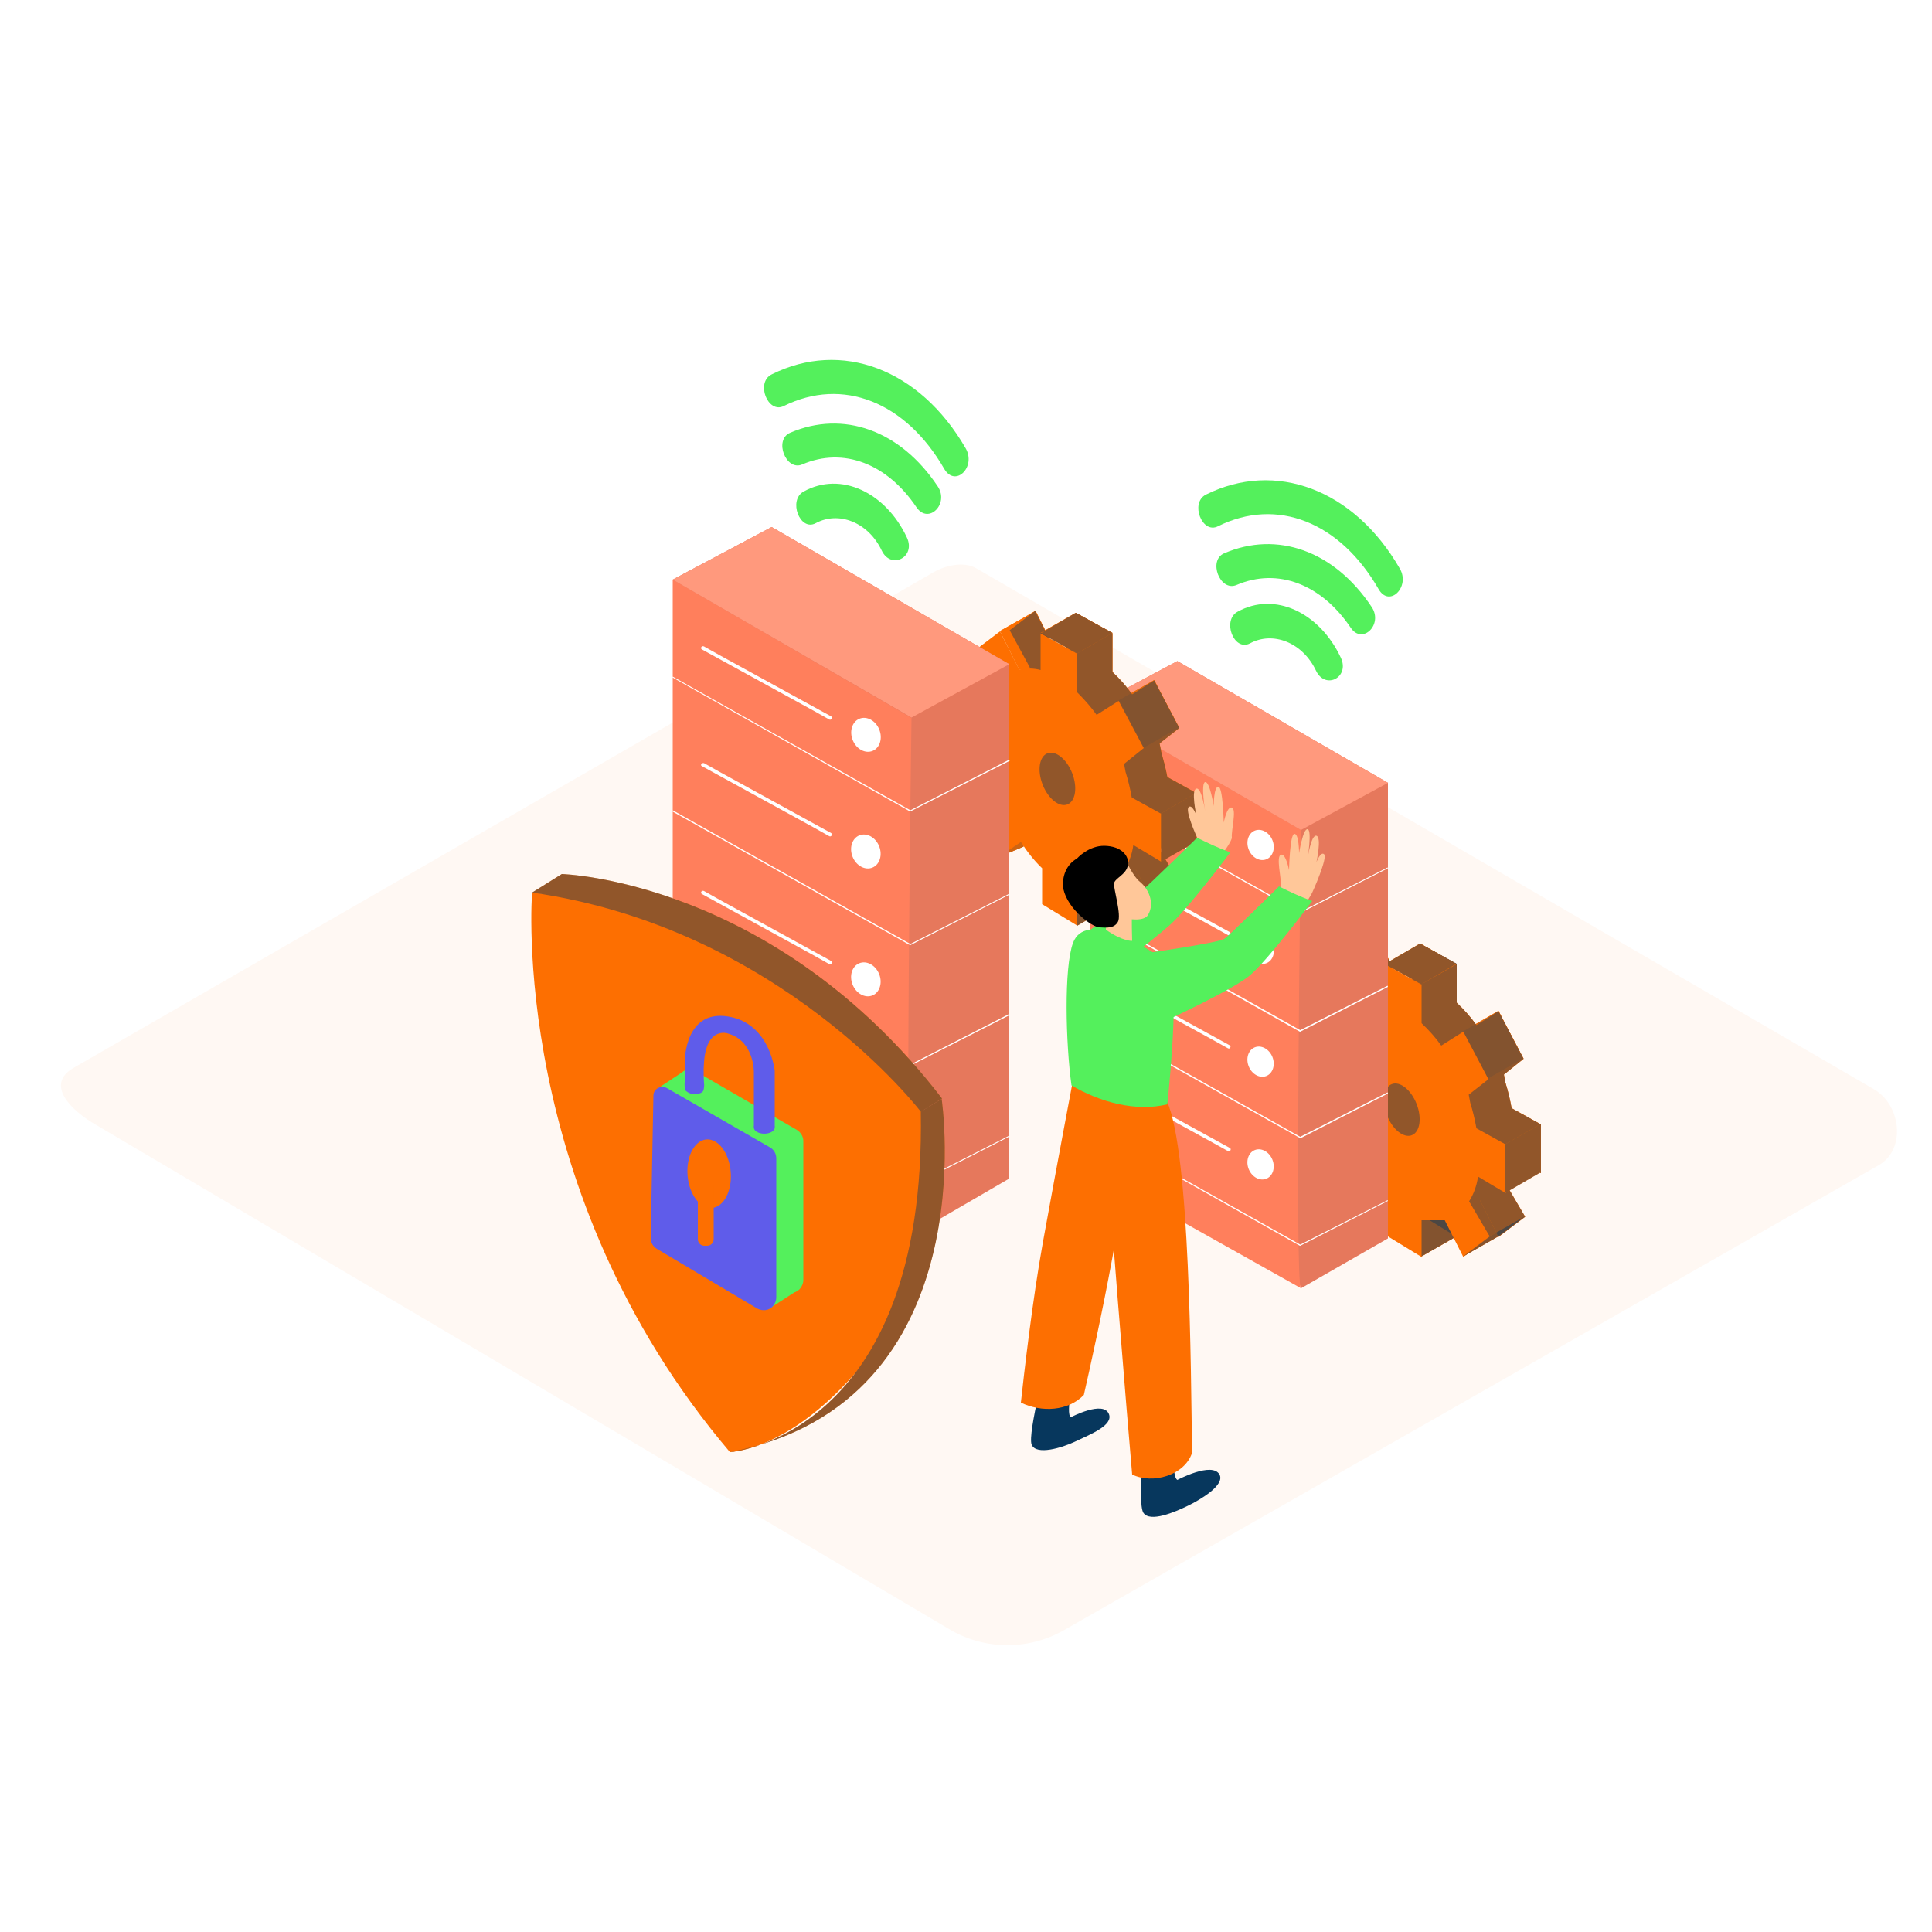 <svg version="1.1" id="Layer_1" xmlns="http://www.w3.org/2000/svg" xmlns:xlink="http://www.w3.org/1999/xlink" x="0px" y="0px" viewBox="0 0 500 500" xml:space="preserve" data-imageid="cybersecurity-1-19" imageName="Cybersecurity 1" class="illustrations_image">
<style type="text/css">
	.st0_cybersecurity-1-19{fill:#fff8f3;}
	.st1_cybersecurity-1-19{opacity:0.32;fill:url(#SVGID_1_);enable-background:new    ;}
	.st2_cybersecurity-1-19{opacity:0.32;fill:url(#SVGID_00000060734686357628852630000004716102117278821558_);enable-background:new    ;}
	.st3_cybersecurity-1-19{fill:#68E1FD;}
	.st4_cybersecurity-1-19{opacity:0.44;fill:#07375D;enable-background:new    ;}
	.st5_cybersecurity-1-19{opacity:0.1;fill:#07375D;enable-background:new    ;}
	.st6_cybersecurity-1-19{fill:#FF7F5C;}
	.st7_cybersecurity-1-19{fill:#FFFFFF;}
	.st8_cybersecurity-1-19{opacity:0.2;fill:#FFFFFF;enable-background:new    ;}
	.st9_cybersecurity-1-19{fill:#54f05c;}
	.st10_cybersecurity-1-19{fill:#5F5CEA;}
	.st11_cybersecurity-1-19{fill:#FFC799;}
	.st12_cybersecurity-1-19{fill:#07375D;}
</style>
<g id="background_cybersecurity-1-19">
	<path class="st0_cybersecurity-1-19" d="M246.3,422L25,291.2c-7-4-13.1-10.5-6.2-14.7l222.1-128c3.3-2.1,8.4-3.4,11.8-1.4L485,281.9&#10;&#9;&#9;c7,4.1,8.3,15.5,1.3,19.6L275.5,421.8C266.5,427,255.4,427.1,246.3,422z"/>
	
		<linearGradient id="SVGID_1_-cybersecurity-1-19" gradientUnits="userSpaceOnUse" x1="230.86" y1="136.05" x2="343.36" y2="208.46" gradientTransform="matrix(1 0 0 -1 0 502)">
		<stop offset="0" style="stop-color:#000000;stop-opacity:0"/>
		<stop offset="0.99" style="stop-color:#000000"/>
	</linearGradient>
	<polyline class="st1_cybersecurity-1-19" points="359.2,320.5 225.7,399.8 176.5,363.8 324.3,274.8 &#9;"/>
	
		<linearGradient id="SVGID_00000097479554602849335910000016223651109516079008_-cybersecurity-1-19" gradientUnits="userSpaceOnUse" x1="144.906" y1="162.792" x2="200.176" y2="198.722" gradientTransform="matrix(1 0 0 -1 0 502)">
		<stop offset="0" style="stop-color:#000000;stop-opacity:0"/>
		<stop offset="0.99" style="stop-color:#000000"/>
	</linearGradient>
	<path style="opacity:0.32;fill:url(#SVGID_00000097479554602849335910000016223651109516079008_);enable-background:new    ;" d="&#10;&#9;&#9;M163.8,363l97.4-58l-39.4-51.5l-119,71.6C122.4,338.9,143.2,350.8,163.8,363z"/>
</g>
<g id="gear_2_cybersecurity-1-19">
	<path class="st3_cybersecurity-1-19 targetColor" d="M388.1,317.9c-0.1,0.2-0.7,2.5-1.2,2s-3,0.6-3,0.6l-7-9l0.9-2.9h6.3" style="fill: rgb(253, 111, 1);"/>
	<path class="st3_cybersecurity-1-19 targetColor" d="M354,279.3l-0.7-2.3l-7.4-4v-12.7c0-0.2,7.2,4.2,7.2,4.2l0.3-0.7c0.4-1.9,1.1-3.8,2.2-5.5l-5.2-9.6l6.6-5&#10;&#9;&#9;l5,9.9h0c1.8-0.4,3.7-0.4,5.5,0.1v-9.5l9.5,5.3v10c1.9,1.8,3.6,3.7,5.1,5.8l5.7-3.6l6.5,12.3l-5.1,4.1l0.4,2.1&#10;&#9;&#9;c0.7,2.2,1.2,4.4,1.6,6.6l7.6,4.2v12.6l-7.2-4.3c-0.3,2.3-1.1,4.5-2.3,6.4l5.4,9.2l-6.9,5.2l-4.8-9.5h-6v9.5l-9-5.5v-9.3&#10;&#9;&#9;c-2.1-2-3.9-4.3-5.5-6.8l-5.4,3.7l-6.6-12.5l5.5-4l-0.5-1.9C354.8,282.2,354.4,280.7,354,279.3z" style="fill: rgb(253, 111, 1);"/>
	<polyline class="st3_cybersecurity-1-19 targetColor" points="336.9,265.6 345.2,260.5 347.3,263.6 344.1,270.4 &#9;" style="fill: rgb(253, 111, 1);"/>
	<polyline class="st3_cybersecurity-1-19 targetColor" points="347.8,307.4 354,304.8 354,301 &#9;" style="fill: rgb(253, 111, 1);"/>
	<polygon class="st3_cybersecurity-1-19 targetColor" points="367.8,325.2 376.9,320 374.6,313.1 366.4,315.5 &#9;" style="fill: rgb(253, 111, 1);"/>
	<polygon class="st3_cybersecurity-1-19 targetColor" points="357.1,243.7 348,248.9 353,258.9 358.4,259 359.7,248.9 &#9;" style="fill: rgb(253, 111, 1);"/>
	
		<ellipse transform="matrix(0.931 -0.366 0.366 0.931 -79.907 152.505)" class="st3_cybersecurity-1-19 targetColor" cx="362.6" cy="287.2" rx="4.1" ry="7.1" style="fill: rgb(253, 111, 1);"/>
	<polygon class="st3_cybersecurity-1-19 targetColor" points="377,249.5 367.9,254.7 358.4,249.5 367.5,244.2 &#9;" style="fill: rgb(253, 111, 1);"/>
	<polygon class="st3_cybersecurity-1-19 targetColor" points="378.7,266.9 387.8,261.6 394.2,273.9 385.1,279.1 &#9;" style="fill: rgb(253, 111, 1);"/>
	<polygon class="st3_cybersecurity-1-19 targetColor" points="394.6,314.8 385.5,320 378.6,325.2 387.7,320 &#9;" style="fill: rgb(253, 111, 1);"/>
	<path class="st4_cybersecurity-1-19" d="M388.1,317.9c-0.1,0.2-0.7,2.5-1.2,2s-3,0.6-3,0.6l-7-9l0.9-2.9h6.3"/>
	<path class="st3_cybersecurity-1-19 targetColor" d="M354,279.3l-0.7-2.3l-7.4-4v-12.7c0-0.2,7.2,4.2,7.2,4.2l0.3-0.7c0.4-1.9,1.1-3.8,2.2-5.5l-5.2-9.6l6.6-5&#10;&#9;&#9;l5,9.9h0c1.8-0.4,3.7-0.4,5.5,0.1v-9.5l9.5,5.3v10c1.9,1.8,3.6,3.7,5.1,5.8l5.7-3.6l6.5,12.3l-5.1,4.1l0.4,2.1&#10;&#9;&#9;c0.7,2.2,1.2,4.4,1.6,6.6l7.6,4.2v12.6l-7.2-4.3c-0.3,2.3-1.1,4.5-2.3,6.4l5.4,9.2l-6.9,5.2l-4.8-9.5h-6v9.5l-9-5.5v-9.3&#10;&#9;&#9;c-2.1-2-3.9-4.3-5.5-6.8l-5.4,3.7l-6.6-12.5l5.5-4l-0.5-1.9C354.8,282.2,354.4,280.7,354,279.3z" style="fill: rgb(253, 111, 1);"/>
	<polyline class="st4_cybersecurity-1-19" points="336.9,265.6 345.2,260.5 347.3,263.6 344.1,270.4 &#9;"/>
	<polyline class="st3_cybersecurity-1-19 targetColor" points="347.8,307.4 354,304.8 354,301 &#9;" style="fill: rgb(253, 111, 1);"/>
	<polygon class="st3_cybersecurity-1-19 targetColor" points="367.8,325.2 376.9,320 374.6,313.1 366.4,315.5 &#9;" style="fill: rgb(253, 111, 1);"/>
	<polygon class="st3_cybersecurity-1-19 targetColor" points="357.1,243.7 348,248.9 353,258.9 358.4,259 359.7,248.9 &#9;" style="fill: rgb(253, 111, 1);"/>
	
		<ellipse transform="matrix(0.931 -0.366 0.366 0.931 -79.907 152.505)" class="st3_cybersecurity-1-19 targetColor" cx="362.6" cy="287.2" rx="4.1" ry="7.1" style="fill: rgb(253, 111, 1);"/>
	<polygon class="st3_cybersecurity-1-19 targetColor" points="378.7,266.9 387.8,261.6 394.2,273.9 385.1,279.1 &#9;" style="fill: rgb(253, 111, 1);"/>
	<polygon class="st3_cybersecurity-1-19 targetColor" points="394.6,314.8 385.5,320 378.6,325.2 387.7,320 &#9;" style="fill: rgb(253, 111, 1);"/>
	<path class="st4_cybersecurity-1-19" d="M354,279.3l-0.7-2.3l-7.4-4v-12.7c0-0.2,7.2,4.2,7.2,4.2l0.3-0.7c0.4-1.9,1.1-3.8,2.2-5.5l-5.2-9.6l6.6-5&#10;&#9;&#9;l5,9.9h0c1.8-0.4,3.7-0.4,5.5,0.1v-9.5l9.5,5.3v10c1.9,1.8,3.6,3.7,5.1,5.8l5.7-3.6l6.5,12.3l-5.1,4.1l0.4,2.1&#10;&#9;&#9;c0.7,2.2,1.2,4.4,1.6,6.6l7.6,4.2v12.6l-7.2-4.3c-0.3,2.3-1.1,4.5-2.3,6.4l5.4,9.2l-6.9,5.2l-4.8-9.5h-6v9.5l-9-5.5v-9.3&#10;&#9;&#9;c-2.1-2-3.9-4.3-5.5-6.8l-5.4,3.7l-6.6-12.5l5.5-4l-0.5-1.9C354.8,282.2,354.4,280.7,354,279.3z"/>
	<polyline class="st5_cybersecurity-1-19" points="347.8,307.4 354,304.8 354,301 &#9;"/>
	<polygon class="st5_cybersecurity-1-19" points="367.8,325.2 376.9,320 374.6,313.1 366.4,315.5 &#9;"/>
	
		<ellipse transform="matrix(0.931 -0.366 0.366 0.931 -79.907 152.505)" class="st5_cybersecurity-1-19" cx="362.6" cy="287.2" rx="4.1" ry="7.1"/>
	<polygon class="st5_cybersecurity-1-19" points="378.7,266.9 387.8,261.6 394.2,273.9 385.1,279.1 &#9;"/>
	<polygon class="st5_cybersecurity-1-19" points="394.6,314.8 385.5,320 378.6,325.2 387.7,320 &#9;"/>
	<polyline class="st5_cybersecurity-1-19" points="347.8,307.4 354,304.8 354,301 &#9;"/>
	<polygon class="st4_cybersecurity-1-19" points="367.8,325.2 376.9,320 374.6,313.1 366.4,315.5 &#9;"/>
	<path class="st3_cybersecurity-1-19 targetColor" d="M344.9,284.6l-0.7-2.3l-7.4-4v-12.7c0-0.2,7.2,4.2,7.2,4.2l0.3-0.7c0.4-1.9,1.1-3.8,2.2-5.5l-5.2-9.6l6.6-5&#10;&#9;&#9;l5,9.9h0c1.8-0.4,3.7-0.4,5.5,0.1v-9.5l9.5,5.3v10c1.9,1.8,3.6,3.7,5.1,5.8l5.7-3.6l6.5,12.3l-5.1,4l0.4,2.1&#10;&#9;&#9;c0.7,2.2,1.2,4.4,1.6,6.6l7.6,4.2v12.6l-7.2-4.3c-0.3,2.3-1.1,4.5-2.3,6.4l5.4,9.2l-6.9,5.2l-4.8-9.5h-6v9.5l-9-5.5v-9.3&#10;&#9;&#9;c-2.1-2-3.9-4.3-5.5-6.8l-5.4,3.7l-6.6-12.5l5.5-4l-0.5-1.9C345.7,287.4,345.3,286,344.9,284.6z" style="fill: rgb(253, 111, 1);"/>
	
		<ellipse transform="matrix(0.931 -0.366 0.366 0.931 -79.907 152.505)" class="st4_cybersecurity-1-19" cx="362.6" cy="287.2" rx="4.1" ry="7.1"/>
	<polygon class="st4_cybersecurity-1-19" points="394.6,314.8 385.5,320 378.6,325.2 387.7,320 &#9;"/>
	<polygon class="st3_cybersecurity-1-19 targetColor" points="377,249.5 367.9,254.7 358.4,249.5 367.5,244.2 &#9;" style="fill: rgb(253, 111, 1);"/>
	<polygon class="st4_cybersecurity-1-19" points="377,249.4 367.9,254.7 358.4,249.5 367.5,244.2 &#9;"/>
	<polygon class="st3_cybersecurity-1-19 targetColor" points="398.7,290.9 389.6,296.1 389.6,308.7 398.7,303.4 &#9;" style="fill: rgb(253, 111, 1);"/>
	<polygon class="st4_cybersecurity-1-19" points="398.7,290.9 389.6,296.1 389.6,308.7 398.7,303.4 &#9;"/>
</g>
<g id="storage_2_cybersecurity-1-19">
	<polyline class="st6_cybersecurity-1-19" points="282,183.2 304.7,171.1 359.2,202.6 359.2,320.5 336.7,333.4 &#9;"/>
	<polyline class="st5_cybersecurity-1-19" points="282,183.2 304.7,171.1 359.2,202.6 359.2,320.5 336.7,333.4 &#9;"/>
	<path class="st6_cybersecurity-1-19" d="M336.7,333.4c-1.7-0.1,0-118.6,0-118.6L282,183.2v119.5L336.7,333.4z"/>
	<polygon class="st7_cybersecurity-1-19" points="336.5,236.3 336.4,236.3 281.9,205.6 282.1,205.4 336.5,236 359.1,224.5 359.2,224.7 &#9;"/>
	<polygon class="st7_cybersecurity-1-19" points="336.5,267 336.4,267 281.9,236.3 282.1,236 336.5,266.6 359.1,255.1 359.2,255.4 &#9;"/>
	<polygon class="st7_cybersecurity-1-19" points="336.5,294.6 336.4,294.5 281.9,263.9 282.1,263.6 336.5,294.2 359.1,282.7 359.2,283 &#9;"/>
	<polygon class="st7_cybersecurity-1-19" points="336.5,322.4 336.4,322.4 281.9,291.7 282.1,291.5 336.5,322.1 359.1,310.6 359.2,310.8 &#9;"/>
	<polygon class="st6_cybersecurity-1-19" points="336.7,214.8 359.2,202.6 304.7,171.1 282,183.2 &#9;"/>
	<polygon class="st8_cybersecurity-1-19" points="336.7,214.8 359.2,202.6 304.7,171.1 282,183.2 &#9;"/>
	<ellipse transform="matrix(0.925 -0.379 0.379 0.925 -58.565 140.084)" class="st7_cybersecurity-1-19" cx="326.4" cy="218.7" rx="3.3" ry="4"/>
	<path class="st7_cybersecurity-1-19" d="M288.7,199.2l25.5,14l3.6,2c0.2,0.1,0.5,0.1,0.6-0.2c0.1-0.2,0.1-0.5-0.2-0.6l-25.5-14l-3.6-2&#10;&#9;&#9;C288.6,198.1,288.2,198.9,288.7,199.2L288.7,199.2z"/>
	<ellipse transform="matrix(0.925 -0.379 0.379 0.925 -68.73 142.082)" class="st7_cybersecurity-1-19" cx="326.4" cy="245.6" rx="3.3" ry="4"/>
	<path class="st7_cybersecurity-1-19" d="M288.7,226l25.5,14l3.6,2c0.2,0.1,0.5,0.1,0.6-0.2c0.1-0.2,0.1-0.5-0.2-0.6l-25.5-14l-3.6-2&#10;&#9;&#9;C288.6,224.9,288.2,225.7,288.7,226L288.7,226z"/>
	<ellipse transform="matrix(0.925 -0.379 0.379 0.925 -79.835 144.272)" class="st7_cybersecurity-1-19" cx="326.4" cy="274.8" rx="3.3" ry="4"/>
	<path class="st7_cybersecurity-1-19" d="M288.7,255.3l25.5,14l3.6,2c0.2,0.1,0.5,0.1,0.6-0.2c0.1-0.2,0.1-0.5-0.2-0.6l-25.5-14l-3.6-2&#10;&#9;&#9;C288.6,254.2,288.2,255,288.7,255.3L288.7,255.3z"/>
	<ellipse transform="matrix(0.925 -0.379 0.379 0.925 -89.919 146.254)" class="st7_cybersecurity-1-19" cx="326.4" cy="301.4" rx="3.3" ry="4"/>
	<path class="st7_cybersecurity-1-19" d="M288.7,281.9l25.5,14l3.6,2c0.5,0.3,1-0.5,0.5-0.8l-25.5-14l-3.6-2C288.6,280.8,288.2,281.6,288.7,281.9&#10;&#9;&#9;L288.7,281.9z"/>
</g>
<g id="wifi_cybersecurity-1-19">
	<g id="wifi-2_cybersecurity-1-19">
		<path class="st9_cybersecurity-1-19" d="M234.7,139.1c-5.5-11.7-17.1-17.2-26.7-11.9c-4.1,2.2-1,10.4,3.1,8.2c5.9-3.2,13.6-0.3,17.1,7.1&#10;&#9;&#9;&#9;C230.6,147.5,237.1,144.2,234.7,139.1z"/>
		<path class="st9_cybersecurity-1-19" d="M242.7,125.9c-9.7-14.6-24.5-19.8-38.2-13.9c-4.3,1.8-1.1,10,3.1,8.2c10.7-4.6,22-0.2,29.6,11.1&#10;&#9;&#9;&#9;C240.3,135.8,245.7,130.4,242.7,125.9z"/>
		<path class="st9_cybersecurity-1-19" d="M249.9,116c-11.9-20.6-32.2-28.1-50.2-19.1c-4.2,2.1-1,10.2,3.1,8.2c15.3-7.6,31.6-1.1,41.6,16.3&#10;&#9;&#9;&#9;C247.3,126.2,252.7,120.8,249.9,116z"/>
	</g>
	<path class="st9_cybersecurity-1-19" d="M347,170.2c-5.5-11.7-17.1-17.2-26.7-11.9c-4.1,2.2-1,10.4,3.2,8.2c5.9-3.2,13.6-0.3,17.1,7.1&#10;&#9;&#9;C343,178.6,349.4,175.3,347,170.2z"/>
	<path class="st9_cybersecurity-1-19" d="M355,157.1c-9.7-14.6-24.5-19.8-38.2-13.9c-4.2,1.8-1.1,10,3.2,8.2c10.7-4.6,22-0.2,29.6,11.1&#10;&#9;&#9;C352.6,166.9,358,161.6,355,157.1z"/>
	<path class="st9_cybersecurity-1-19" d="M362.3,147.2c-11.9-20.7-32.3-28.1-50.2-19.2c-4.2,2.1-1,10.3,3.1,8.2c15.3-7.6,31.6-1.1,41.6,16.3&#10;&#9;&#9;C359.6,157.3,365,151.9,362.3,147.2z"/>
</g>
<g id="gear_1_cybersecurity-1-19">
	<path class="st3_cybersecurity-1-19 targetColor" d="M299,232.3c-0.1,0.2-0.7,2.5-1.2,2s-3,0.6-3,0.6l-7-9l0.9-2.9h6.3" style="fill: rgb(253, 111, 1);"/>
	<path class="st3_cybersecurity-1-19 targetColor" d="M264.9,193.7l-0.7-2.3l-7.4-4v-12.7c0-0.2,7.2,4.2,7.2,4.2l0.3-0.7c0.4-1.9,1.1-3.8,2.2-5.5l-5.2-9.6l6.6-5&#10;&#9;&#9;l5,9.9l0,0c1.8-0.4,3.7-0.4,5.5,0.1v-9.5l9.5,5.3v10c1.9,1.8,3.6,3.7,5.1,5.8l5.7-3.6l6.5,12.3l-5.1,4l0.4,2.1&#10;&#9;&#9;c0.6,2.2,1.2,4.4,1.6,6.6l7.6,4.2v12.6l-7.2-4.3c-0.3,2.3-1.1,4.5-2.3,6.4l5.4,9.2l-6.9,5.2l-4.8-9.5h-6v9.5l-9-5.5v-9.3&#10;&#9;&#9;c-2.1-2-3.9-4.3-5.5-6.8l-5.4,3.7l-6.6-12.6l5.5-4l-0.5-1.9C265.7,196.5,265.3,195.1,264.9,193.7z" style="fill: rgb(253, 111, 1);"/>
	<polyline class="st3_cybersecurity-1-19 targetColor" points="247.8,179.9 256.1,174.9 258.2,178 255,184.8 &#9;" style="fill: rgb(253, 111, 1);"/>
	<polyline class="st3_cybersecurity-1-19 targetColor" points="258.7,221.7 264.9,219.1 264.9,215.4 &#9;" style="fill: rgb(253, 111, 1);"/>
	<polygon class="st3_cybersecurity-1-19 targetColor" points="278.7,239.6 287.8,234.3 285.5,227.4 277.3,229.8 &#9;" style="fill: rgb(253, 111, 1);"/>
	<polygon class="st3_cybersecurity-1-19 targetColor" points="268,158.1 258.8,163.3 263.8,173.3 269.3,173.4 270.6,163.3 &#9;" style="fill: rgb(253, 111, 1);"/>
	
		<ellipse transform="matrix(0.931 -0.366 0.366 0.931 -54.761 113.984)" class="st3_cybersecurity-1-19 targetColor" cx="273.5" cy="201.6" rx="4.1" ry="7.1" style="fill: rgb(253, 111, 1);"/>
	<polygon class="st3_cybersecurity-1-19 targetColor" points="287.9,163.8 278.8,169.1 269.3,163.8 278.4,158.6 &#9;" style="fill: rgb(253, 111, 1);"/>
	<polygon class="st3_cybersecurity-1-19 targetColor" points="289.6,181.2 298.7,176 305.1,188.3 296,193.5 &#9;" style="fill: rgb(253, 111, 1);"/>
	<polygon class="st3_cybersecurity-1-19 targetColor" points="305.5,229.1 296.4,234.4 289.5,239.6 298.6,234.3 &#9;" style="fill: rgb(253, 111, 1);"/>
	<path class="st4_cybersecurity-1-19" d="M299,232.3c-0.1,0.2-0.7,2.5-1.2,2s-3,0.6-3,0.6l-7-9l0.9-2.9h6.3"/>
	<path class="st3_cybersecurity-1-19 targetColor" d="M264.9,193.7l-0.7-2.3l-7.4-4v-12.7c0-0.2,7.2,4.2,7.2,4.2l0.3-0.7c0.4-1.9,1.1-3.8,2.2-5.5l-5.2-9.6l6.6-5&#10;&#9;&#9;l5,9.9l0,0c1.8-0.4,3.7-0.4,5.5,0.1v-9.5l9.5,5.3v10c1.9,1.8,3.6,3.7,5.1,5.8l5.7-3.6l6.5,12.3l-5.1,4l0.4,2.1&#10;&#9;&#9;c0.6,2.2,1.2,4.4,1.6,6.6l7.6,4.2v12.6l-7.2-4.3c-0.3,2.3-1.1,4.5-2.3,6.4l5.4,9.2l-6.9,5.2l-4.8-9.5h-6v9.5l-9-5.5v-9.3&#10;&#9;&#9;c-2.1-2-3.9-4.3-5.5-6.8l-5.4,3.7l-6.6-12.6l5.5-4l-0.5-1.9C265.7,196.5,265.3,195.1,264.9,193.7z" style="fill: rgb(253, 111, 1);"/>
	<polyline class="st4_cybersecurity-1-19" points="247.8,179.9 256.1,174.9 258.2,178 255,184.8 &#9;"/>
	<polyline class="st3_cybersecurity-1-19 targetColor" points="258.7,221.7 264.9,219.1 264.9,215.4 &#9;" style="fill: rgb(253, 111, 1);"/>
	<polygon class="st3_cybersecurity-1-19 targetColor" points="278.7,239.6 287.8,234.3 285.5,227.4 277.3,229.8 &#9;" style="fill: rgb(253, 111, 1);"/>
	<polygon class="st3_cybersecurity-1-19 targetColor" points="268,158.1 258.8,163.3 263.8,173.3 269.3,173.4 270.6,163.3 &#9;" style="fill: rgb(253, 111, 1);"/>
	
		<ellipse transform="matrix(0.931 -0.366 0.366 0.931 -54.761 113.984)" class="st3_cybersecurity-1-19 targetColor" cx="273.5" cy="201.6" rx="4.1" ry="7.1" style="fill: rgb(253, 111, 1);"/>
	<polygon class="st3_cybersecurity-1-19 targetColor" points="289.6,181.2 298.7,176 305.1,188.3 296,193.5 &#9;" style="fill: rgb(253, 111, 1);"/>
	<polygon class="st3_cybersecurity-1-19 targetColor" points="305.5,229.1 296.4,234.4 289.5,239.6 298.6,234.3 &#9;" style="fill: rgb(253, 111, 1);"/>
	<path class="st4_cybersecurity-1-19" d="M264.9,193.7l-0.7-2.3l-7.4-4v-12.7c0-0.2,7.2,4.2,7.2,4.2l0.3-0.7c0.4-1.9,1.1-3.8,2.2-5.5l-5.2-9.6l6.6-5&#10;&#9;&#9;l5,9.9l0,0c1.8-0.4,3.7-0.4,5.5,0.1v-9.5l9.5,5.3v10c1.9,1.8,3.6,3.7,5.1,5.8l5.7-3.6l6.5,12.3l-5.1,4l0.4,2.1&#10;&#9;&#9;c0.6,2.2,1.2,4.4,1.6,6.6l7.6,4.2v12.6l-7.2-4.3c-0.3,2.3-1.1,4.5-2.3,6.4l5.4,9.2l-6.9,5.2l-4.8-9.5h-6v9.5l-9-5.5v-9.3&#10;&#9;&#9;c-2.1-2-3.9-4.3-5.5-6.8l-5.4,3.7l-6.6-12.6l5.5-4l-0.5-1.9C265.7,196.5,265.3,195.1,264.9,193.7z"/>
	<polyline class="st5_cybersecurity-1-19" points="258.7,221.7 264.9,219.1 264.9,215.4 &#9;"/>
	<polygon class="st5_cybersecurity-1-19" points="278.7,239.6 287.8,234.3 285.5,227.4 277.3,229.8 &#9;"/>
	
		<ellipse transform="matrix(0.931 -0.366 0.366 0.931 -54.761 113.984)" class="st5_cybersecurity-1-19" cx="273.5" cy="201.6" rx="4.1" ry="7.1"/>
	<polygon class="st5_cybersecurity-1-19" points="289.6,181.2 298.7,176 305.1,188.3 296,193.5 &#9;"/>
	<polygon class="st5_cybersecurity-1-19" points="305.5,229.1 296.4,234.4 289.5,239.6 298.6,234.3 &#9;"/>
	<polyline class="st5_cybersecurity-1-19" points="258.7,221.7 264.9,219.1 264.9,215.4 &#9;"/>
	<polygon class="st4_cybersecurity-1-19" points="278.7,239.6 287.8,234.3 285.5,227.4 277.3,229.8 &#9;"/>
	<path class="st3_cybersecurity-1-19 targetColor" d="M255.8,198.9l-0.7-2.3l-7.4-4v-12.7c0-0.2,7.2,4.2,7.2,4.2l0.3-0.7c0.4-1.9,1.1-3.8,2.2-5.4l-5.2-9.6l6.6-5&#10;&#9;&#9;l5,9.9l0,0c1.8-0.4,3.7-0.4,5.5,0.1v-9.5l9.5,5.3v10c1.8,1.8,3.5,3.7,5,5.8l5.7-3.6l6.5,12.2l-5.1,4.1l0.4,2.1&#10;&#9;&#9;c0.7,2.2,1.2,4.4,1.6,6.6l7.6,4.2V223l-7.2-4.3c-0.3,2.3-1.1,4.5-2.3,6.4l5.4,9.2l-6.9,5.2l-4.8-9.5h-6v9.5l-9-5.5v-9.3&#10;&#9;&#9;c-2.1-2-3.9-4.3-5.5-6.8l-5.4,3.7l-6.6-12.6l5.5-4l-0.5-1.9C256.6,201.8,256.2,200.4,255.8,198.9z" style="fill: rgb(253, 111, 1);"/>
	
		<ellipse transform="matrix(0.931 -0.366 0.366 0.931 -54.761 113.984)" class="st4_cybersecurity-1-19" cx="273.5" cy="201.6" rx="4.1" ry="7.1"/>
	<polygon class="st4_cybersecurity-1-19" points="305.5,229.1 296.4,234.4 289.5,239.6 298.6,234.3 &#9;"/>
	<polygon class="st3_cybersecurity-1-19 targetColor" points="287.9,163.8 278.8,169.1 269.3,163.8 278.4,158.6 &#9;" style="fill: rgb(253, 111, 1);"/>
	<polygon class="st4_cybersecurity-1-19" points="287.9,163.8 278.8,169.1 269.3,163.9 278.4,158.6 &#9;"/>
	<polygon class="st3_cybersecurity-1-19 targetColor" points="309.6,205.2 300.5,210.5 300.5,223 309.6,217.8 &#9;" style="fill: rgb(253, 111, 1);"/>
	<polygon class="st4_cybersecurity-1-19" points="309.6,205.2 300.5,210.5 300.5,223 309.6,217.8 &#9;"/>
</g>
<g id="storage_1_cybersecurity-1-19">
	<polyline class="st6_cybersecurity-1-19" points="174.1,150 199.7,136.4 261.2,171.9 261.2,305 235.9,319.7 &#9;"/>
	<polyline class="st5_cybersecurity-1-19" points="174.1,150 199.7,136.4 261.2,171.9 261.2,305 235.9,319.7 &#9;"/>
	<path class="st6_cybersecurity-1-19" d="M235.9,319.7c-1.9-0.2,0-133.9,0-133.9L174.1,150v134.9L235.9,319.7z"/>
	<polygon class="st7_cybersecurity-1-19" points="235.6,210 235.5,210 174,175.3 174.1,175.1 235.6,209.7 261.2,196.6 261.3,196.9 &#9;"/>
	<polygon class="st7_cybersecurity-1-19" points="235.6,244.6 235.5,244.6 174,210 174.1,209.7 235.6,244.3 261.2,231.3 261.3,231.5 &#9;"/>
	<polygon class="st7_cybersecurity-1-19" points="235.6,275.8 235.5,275.8 174,241.1 174.1,240.9 235.6,275.5 261.2,262.4 261.3,262.7 &#9;"/>
	<polygon class="st7_cybersecurity-1-19" points="235.6,307.2 235.5,307.2 174,272.6 174.1,272.3 235.6,306.9 261.2,293.9 261.3,294.1 &#9;"/>
	<polygon class="st6_cybersecurity-1-19" points="235.9,185.7 261.2,171.9 199.7,136.4 174.1,150 &#9;"/>
	<polygon class="st8_cybersecurity-1-19" points="235.9,185.7 261.2,171.9 199.7,136.4 174.1,150 &#9;"/>
	
		<ellipse transform="matrix(0.925 -0.379 0.379 0.925 -55.352 99.209)" class="st7_cybersecurity-1-19" cx="224.2" cy="190.2" rx="3.7" ry="4.5"/>
	<path class="st7_cybersecurity-1-19" d="M181.7,168.1l28.8,15.8l4.1,2.3c0.5,0.3,1-0.5,0.5-0.8l-28.8-15.8l-4.1-2.3C181.6,167,181.1,167.8,181.7,168.1&#10;&#9;&#9;z"/>
	
		<ellipse transform="matrix(0.925 -0.379 0.379 0.925 -66.832 101.469)" class="st7_cybersecurity-1-19" cx="224.2" cy="220.4" rx="3.7" ry="4.5"/>
	<path class="st7_cybersecurity-1-19" d="M181.7,198.3l28.8,15.8l4.1,2.3c0.5,0.3,1-0.5,0.5-0.8l-28.8-15.8l-4.1-2.3&#10;&#9;&#9;C181.6,197.3,181.1,198.1,181.7,198.3z"/>
	
		<ellipse transform="matrix(0.925 -0.379 0.379 0.925 -79.375 103.936)" class="st7_cybersecurity-1-19" cx="224.2" cy="253.5" rx="3.7" ry="4.5"/>
	<path class="st7_cybersecurity-1-19" d="M181.7,231.4l28.8,15.8l4.1,2.3c0.5,0.3,1-0.5,0.5-0.8l-28.8-15.8l-4.1-2.3&#10;&#9;&#9;C181.6,230.3,181.1,231.1,181.7,231.4z"/>
	
		<ellipse transform="matrix(0.925 -0.379 0.379 0.925 -90.763 106.177)" class="st7_cybersecurity-1-19" cx="224.2" cy="283.5" rx="3.7" ry="4.5"/>
	<path class="st7_cybersecurity-1-19" d="M181.7,261.4l28.8,15.8l4.1,2.3c0.5,0.3,1-0.5,0.5-0.8l-28.8-15.8l-4.1-2.3&#10;&#9;&#9;C181.6,260.4,181.1,261.2,181.7,261.4L181.7,261.4z"/>
</g>
<g id="shield_cybersecurity-1-19">
	<path class="st3_cybersecurity-1-19 targetColor" d="M137.7,231c0,0-6.2,77.2,51.2,144.8c0,0,22.7-0.4,45.3-38.4l6.6-38.4l-2.2-14.6l-30.4-28.9&#10;&#9;&#9;c0,0-38.8-19-39.5-20.1S137.7,231,137.7,231z" style="fill: rgb(253, 111, 1);"/>
	<path class="st3_cybersecurity-1-19 targetColor" d="M238.3,287.7c1.5,84.1-49.4,88.1-49.4,88.1c66.6-12.8,54.8-91.4,54.8-91.4" style="fill: rgb(253, 111, 1);"/>
	<path class="st3_cybersecurity-1-19 targetColor" d="M238.3,287.7c0,0-36.2-47.5-100.6-56.7l7.7-4.8c0,0,54.9,1.5,98.4,58.1L238.3,287.7z" style="fill: rgb(253, 111, 1);"/>
	<path class="st4_cybersecurity-1-19" d="M238.3,287.7c1.5,84.1-49.4,88.1-49.4,88.1c66.6-12.8,54.8-91.4,54.8-91.4"/>
	<path class="st4_cybersecurity-1-19" d="M238.3,287.7c0,0-36.2-47.5-100.6-56.7l7.7-4.8c0,0,54.9,1.5,98.4,58.1L238.3,287.7z"/>
	<path class="st9_cybersecurity-1-19" d="M198.9,338.8l7.4-4.8c0.1-0.1-4.9-3.8-4.9-3.8l-2.9,5.4"/>
	<polyline class="st9_cybersecurity-1-19" points="170.5,281.5 177,277.2 178.6,285.8 172,284.5 &#9;"/>
	<path class="st9_cybersecurity-1-19" d="M179.6,277c-1.1-0.6-2.5-0.3-3.2,0.8c-0.2,0.4-0.3,0.7-0.3,1.2l-0.7,36.8c0,1.2,0.6,2.2,1.6,2.8l25.9,15.5&#10;&#9;&#9;c1.6,0.9,3.6,0.5,4.5-1.1c0.3-0.5,0.5-1.1,0.5-1.7v-36c0-1.2-0.7-2.3-1.7-2.9L179.6,277z"/>
	<path class="st10_cybersecurity-1-19" d="M172.6,281.6c-1.1-0.6-2.5-0.3-3.2,0.8c-0.2,0.4-0.3,0.7-0.3,1.2l-0.7,36.8c0,1.2,0.6,2.2,1.6,2.8l25.9,15.4&#10;&#9;&#9;c1.6,0.9,3.6,0.5,4.5-1.1c0.3-0.5,0.5-1.1,0.5-1.7v-36c0-1.2-0.6-2.3-1.7-2.9L172.6,281.6z"/>
	
		<ellipse transform="matrix(0.997 -7.950302e-02 7.950302e-02 0.997 -23.567 15.551)" class="st3_cybersecurity-1-19 targetColor" cx="183.5" cy="303.7" rx="5.6" ry="8.9" style="fill: rgb(253, 111, 1);"/>
	<path class="st3_cybersecurity-1-19 targetColor" d="M182.3,305h0.7c1,0,1.7,0.8,1.7,1.7v14c0,1-0.8,1.7-1.7,1.7h-0.7c-1,0-1.7-0.8-1.7-1.7v-14&#10;&#9;&#9;C180.6,305.8,181.4,305,182.3,305z" style="fill: rgb(253, 111, 1);"/>
	<ellipse class="st10_cybersecurity-1-19" cx="197.8" cy="291.8" rx="2.7" ry="1.6"/>
	<path class="st10_cybersecurity-1-19" d="M189.6,263.3c-12.5-3-12.4,11.5-12.4,11.5v5.2c-0.1,0.8,0,1.5,0.2,2.2c0.6,0.6,1.5,1,2.4,0.9&#10;&#9;&#9;c0.8,0,1.8-0.1,2.2-0.8c0.2-0.6,0.3-1.3,0.2-2c-0.1-1.2-0.1-2.4-0.1-3.6c0.1-2.6,0.3-5.8,2-7.9c1.1-1.4,3-1.9,4.7-1.2&#10;&#9;&#9;c6.4,2.1,6.3,9.8,6.3,9.8v14.3h5.4v-14.6C200.5,277.2,199.4,265.7,189.6,263.3z"/>
</g>
<g id="character_cybersecurity-1-19">
	<path class="st11_cybersecurity-1-19" d="M329.9,234.3c0.2,0.1,1.5-3.8,1.6-5.4s-1.3-7.3,0-7.7s2.1,4,2.1,4s0.2-9.4,1.4-9.4s1.2,5,1.2,5s1-6.4,2.2-6.2&#10;&#9;&#9;s0,7.6,0,7.6s0.9-6.3,2.3-5.9s0,6.8,0,6.8s1.1-2.9,2-2s-2.8,9.4-3.3,10.3s-3.8,6.2-4.1,6.4S329.9,234.3,329.9,234.3z"/>
	<path class="st11_cybersecurity-1-19" d="M312.5,227.3c-2.3,1.4,6.5-9,6.3-10.6s1.3-7.3,0-7.7s-2.1,3.9-2.1,3.9s-0.2-9.3-1.4-9.3s-1.2,5-1.2,5&#10;&#9;&#9;s-1-6.4-2.2-6.2s0,7.6,0,7.6s-0.9-6.3-2.3-5.9s0,6.8,0,6.8s-1.1-2.9-2-2s1.9,7.3,2.4,8.2s-5.7,8.2-5.3,8.5S312.5,227.3,312.5,227.3&#10;&#9;&#9;z"/>
	<path class="st9_cybersecurity-1-19" d="M277.8,244c0,0,16.4-12.6,17.8-13.6s14.2-13.6,14.2-13.6c2.8,1.4,5.6,2.7,8.6,3.8c0,0-11.2,15-16.1,19.2&#10;&#9;&#9;c-4.3,3.7-17.5,14-17.5,14"/>
	<path class="st12_cybersecurity-1-19" d="M278,355.8c0,0-2.3,9.9-0.9,11c0,0,8.5-4.5,9.9-0.8c1.1,2.9-4.8,5.2-8.8,7.1c-3.4,1.6-10,3.6-11.2,0.8&#10;&#9;&#9;s4.4-23.7,4.4-23.7"/>
	<path class="st12_cybersecurity-1-19" d="M303.8,372c0,0-0.7,10.1,0.9,11c0,0,9-4.8,10.9-1.4c1.5,2.7-4.9,6.5-8.2,8.1s-9.8,4.4-11.5,1.8&#10;&#9;&#9;s0.6-24.1,0.6-24.1"/>
	<path class="st3_cybersecurity-1-19 targetColor" d="M280.5,361c3.1-13.6,12.7-57.2,11.5-71c-1.4-16.4-14.1-11.6-14.1-11.6s-4.6,24.3-8,43.1&#10;&#9;&#9;c-2.7,14.9-4.9,34.1-5.7,41.5C269.6,365.6,276.5,365.2,280.5,361z" style="fill: rgb(253, 111, 1);"/>
	<path class="st3_cybersecurity-1-19 targetColor" d="M308.5,376c-0.3-21.4-0.5-77.8-6.5-91c-7.7-16.7-15.8,0.2-15.8,8c0,7.2,5.9,78.6,6.8,88.6&#10;&#9;&#9;C298.3,384.2,306.6,381.8,308.5,376z" style="fill: rgb(253, 111, 1);"/>
	<path class="st9_cybersecurity-1-19" d="M302.1,285.8c0.9-8.6,3.3-34.3-0.1-36.8c-6.1-4.6-21.1-13.4-24.3-5c-2.4,6.5-1.9,26.1-0.4,36.9&#10;&#9;&#9;C284.6,285.2,293.9,287.8,302.1,285.8z"/>
	<path class="st11_cybersecurity-1-19" d="M293,236.8c-0.2,0.2,0,6.7,0,6.7s-2.4,0.2-6.8-2.9l0.4-6.8L293,236.8z"/>
	<path class="st11_cybersecurity-1-19" d="M290.9,221.6c0,0,2,4.9,4.1,6.6s4,5.4,2.1,8.6s-14.6-0.8-14.8-4.5S283.1,219.5,290.9,221.6z"/>
	<path d="M278.7,222.2c0,0,3-3.4,7.2-3.3s6.4,2.5,6,5s-3.5,3.4-3.6,4.8s2,8.2,1,9.9s-2.9,1.5-4.8,1.4s-8.1-4.6-9.3-9.9&#10;&#9;&#9;C274.7,226.9,276,223.7,278.7,222.2z"/>
	<path class="st9_cybersecurity-1-19" d="M297.1,246.6c0,0,18.2-2.6,19.7-3.6s14.2-13.6,14.2-13.6c2.8,1.4,5.6,2.7,8.6,3.8c0,0-11.2,15-16.1,19.2&#10;&#9;&#9;c-4.3,3.7-21.9,11.8-21.9,11.8"/>
</g>
</svg>